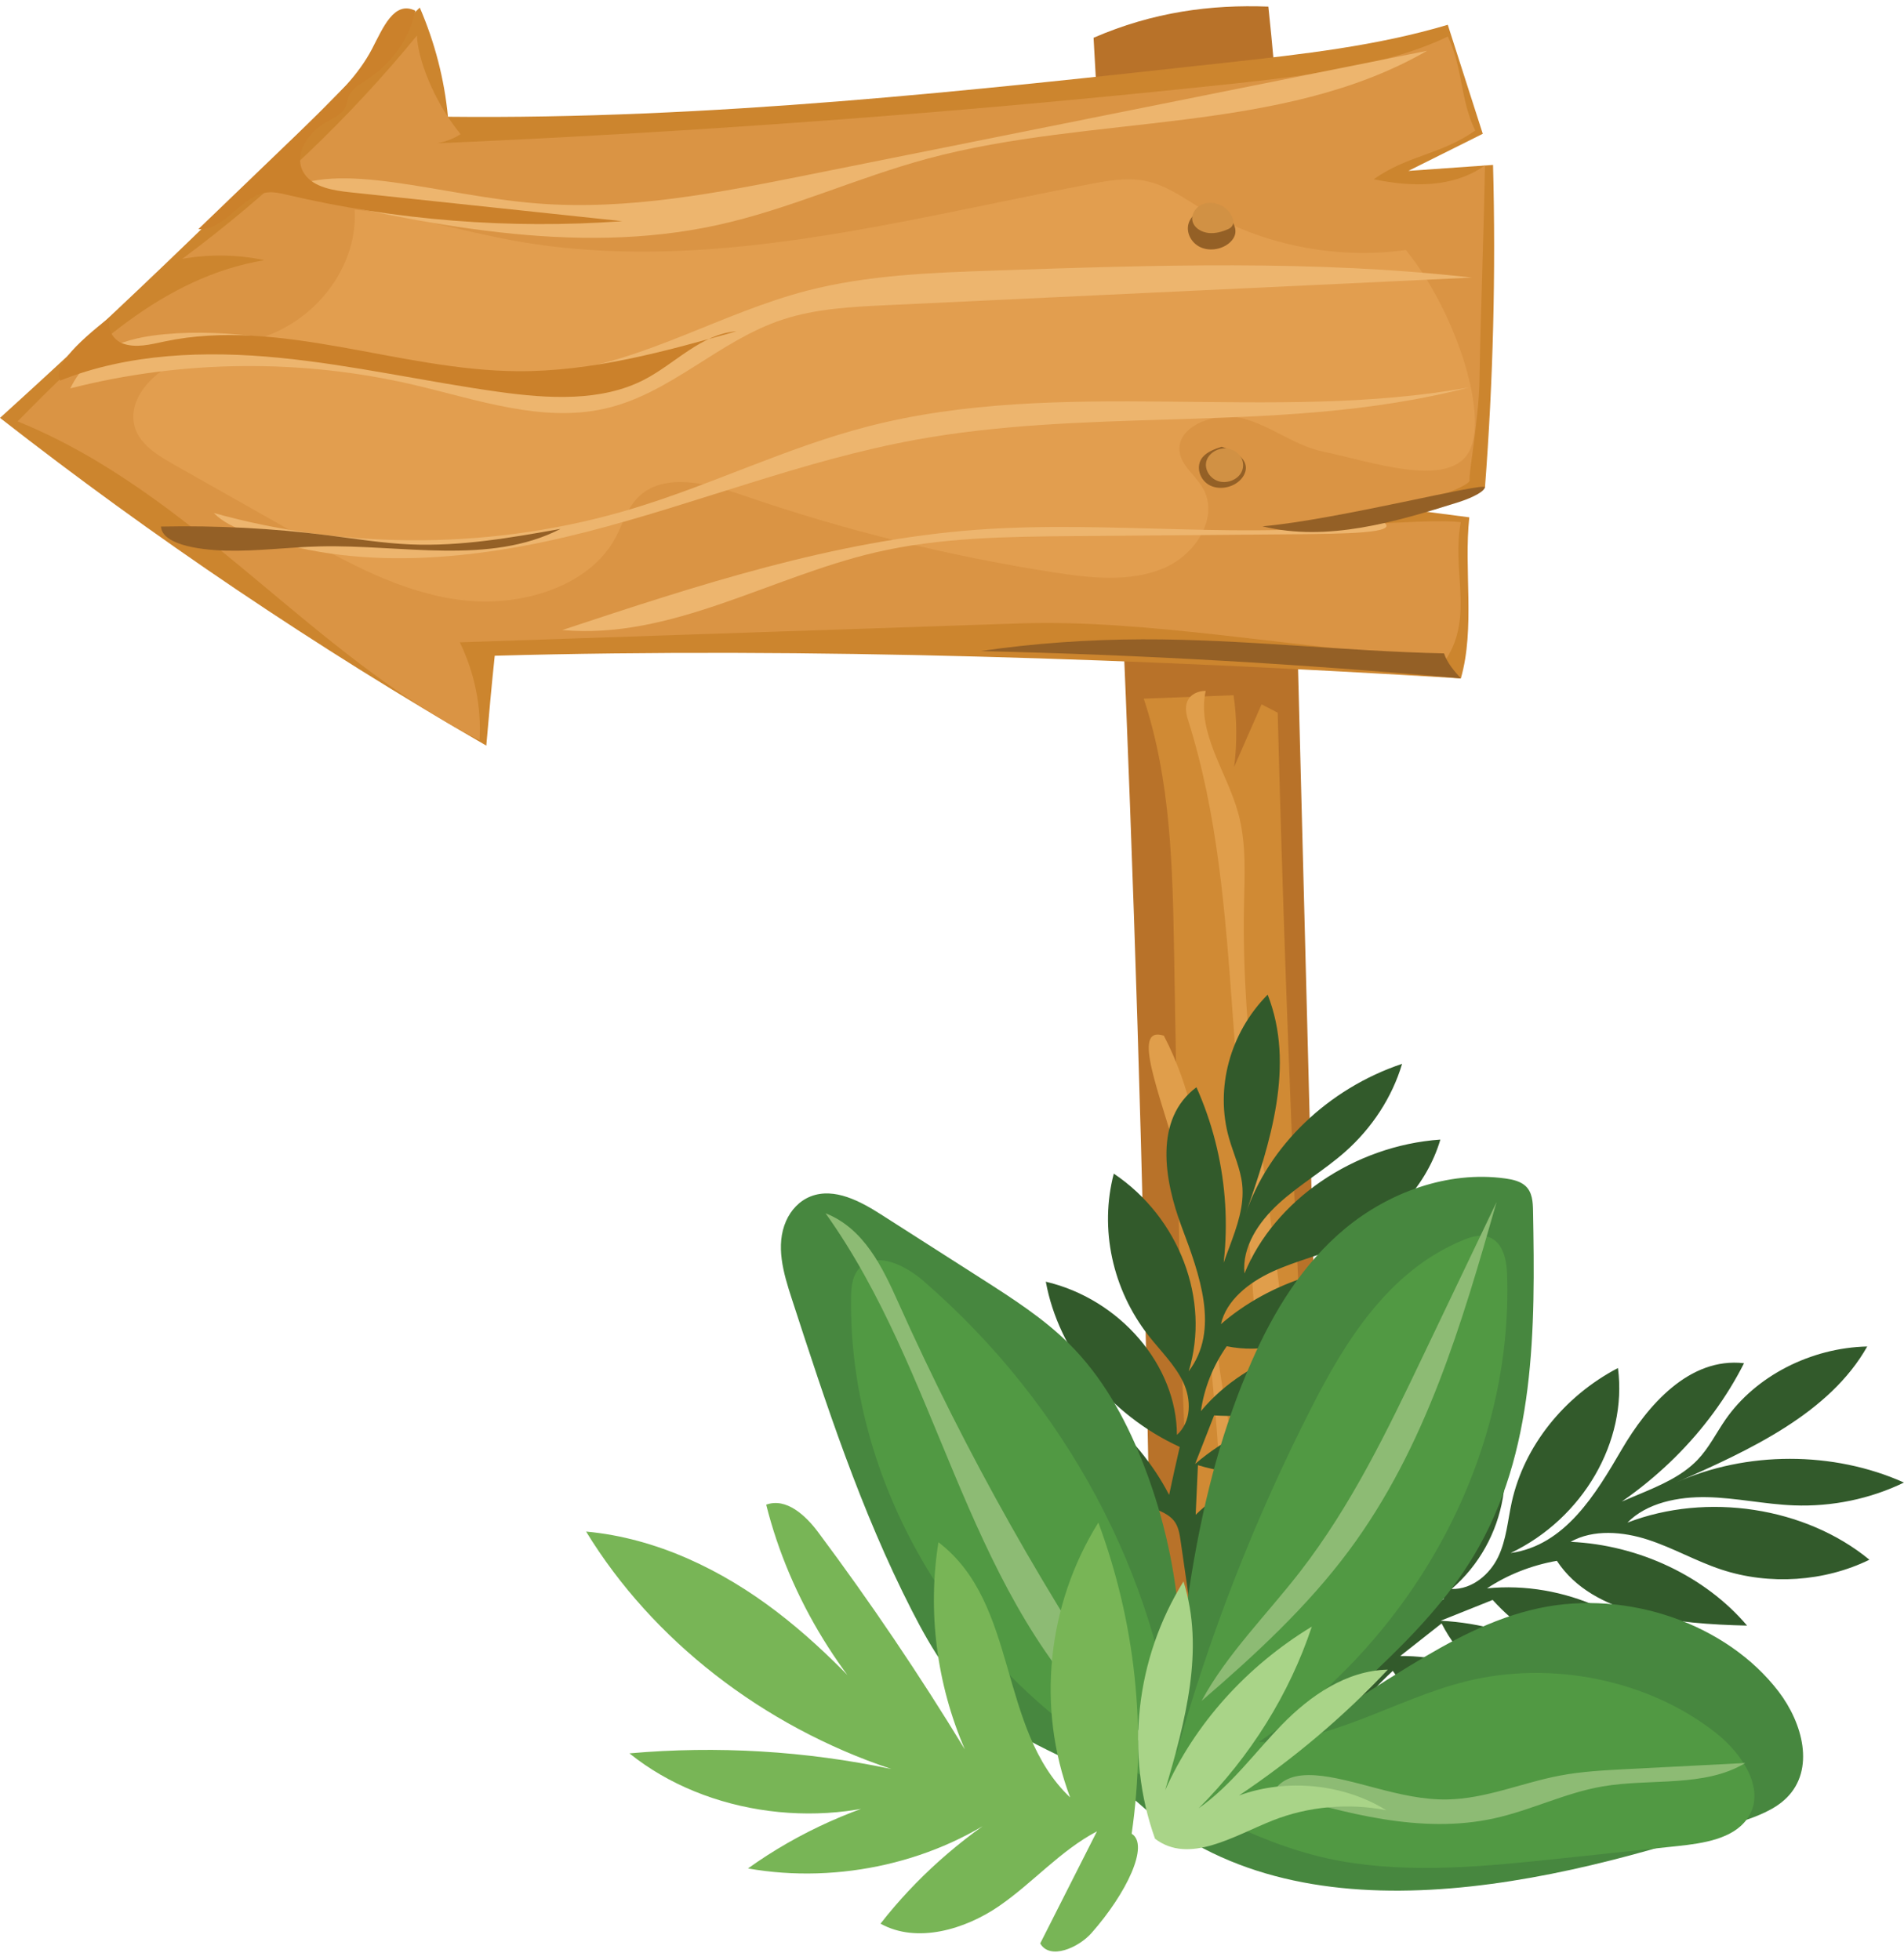 <?xml version="1.0" encoding="UTF-8"?>
<!DOCTYPE svg PUBLIC '-//W3C//DTD SVG 1.0//EN'
          'http://www.w3.org/TR/2001/REC-SVG-20010904/DTD/svg10.dtd'>
<svg height="503.8" preserveAspectRatio="xMidYMid meet" version="1.0" viewBox="0.0 -1.6 489.3 503.8" width="489.3" xmlns="http://www.w3.org/2000/svg" xmlns:xlink="http://www.w3.org/1999/xlink" zoomAndPan="magnify"
><g
  ><g
    ><g
      ><g
        ><g
          ><path d="M281.03,8.11c8.62,150.33,13.99,300.82,15.19,452.23,13.93,5.85,30.29,6.79,44.92,2.57-2.95-114.33-5.9-228.67-8.86-343-1.03-39.98-2.07-80.01-6.33-119.81-14.77-.57-29.66,1.38-44.92,8.01Z" fill="#b87229"
          /></g
          ><g
          ><path d="M303.39,450.64c7.67-17.59,4.86-37.28,3.03-56.12-2.5-25.74-2.96-51.61-3.41-77.45-.43-24.52-.86-49.04-1.28-73.56-.39-22.04-.82-44.41-7.8-65.53,7.69-.3,15.39-.6,23.08-.89,.88,6.11,.93,12.32,.14,18.44l7.06-16.09c1.38,.72,2.76,1.43,4.14,2.15,2.41,93.24,6.65,186.45,12.73,279.55-14.83,2.22-30.81-4.27-37.69-10.51Z" fill="#d08a34"
          /></g
          ><g
          ><path d="M305.28,183.36c7.73,24.41,9.62,49.97,11.47,75.31,.81,11.13,1.63,22.25,2.44,33.38,2.12,28.98,4.23,57.97,6.35,86.95,.76,10.34,1.51,20.77-.02,31.04-1.23,8.27-3.91,16.34-4.59,24.66s.99,17.3,7.27,23.4c4.84-3.16-.05-9.67-2-14.78-1.92-5.03-.39-10.53,.9-15.73,15.87-64.07-8.68-130.41-7.43-196.06,.16-8.13,.69-16.39-1.5-24.27-2.93-10.53-10.7-20.64-8.32-31.28-1.95-.02-6.57,1.1-4.58,7.39Z" fill="#e09e4b"
          /></g
          ><g
          ><path d="M299.1,264.62c13.84,26.54,10.21,57.46,14.46,86.56,1.59,10.89,4.32,21.7,4.32,32.68,0,26.01-15.2,52.18-6.96,77.09-1.86-.24-3.72-.47-5.58-.71-5.48-22.54,5.27-45.45,7.53-68.44,1.15-11.72,.08-23.52-.99-35.25-1.83-20.09-3.68-40.28-9.04-59.85-4.75-17.34-12.29-34.85-3.75-32.1Z" fill="#e09e4b"
          /></g
        ></g
        ><g
        ><g
          ><path d="M93.74,15.42C63.54,46.43,32.27,76.57,0,105.81c39.36,30.74,81.16,58.92,124.97,84.24,.68-7.75,1.36-15.5,2.17-23.1,80.9-2.26,167.52,.89,248.28,5.82,3.71-12.99,.72-28.04,2.17-41.4-5.21-.68-10.42-1.36-15.64-2.03,6.56-1.88,13.11-3.77,19.67-5.65,2.11-27.58,2.8-55.26,2.07-82.9-7.25,.51-14.5,1.02-21.75,1.53,6.35-3.17,12.71-6.34,19.11-9.53-3-9.34-6-18.68-8.99-28.02-18.26,5.45-37.5,7.59-56.59,9.69-66.5,7.33-133.16,14.67-200.35,13.95-.92-9.6-3.37-19.08-7.24-28.06-3.32,3.02-5.93,6.65-14.14,15.07Z" fill="#cc852e"
          /></g
          ><g
          ><path d="M107.16,7.53c-17.41,21.28-37.72,40.61-60.32,57.41,6.96-1.24,14.21-1.13,21.12,.33-26.15,4.35-45.79,23.43-63.43,41.44,45.57,18.5,75.09,59.94,118.71,81.96,.5-8.59-1.25-17.29-5.07-25.17,48.03-1.62,96.05-3.24,144.08-4.87,32.07-1.08,69.72,6.18,109.43,9.11,7.04-10.93,1.37-22.65,3.72-35.13-8.6-.92-22.11,1.09-30.71,.17,9.82-1.1,33.56-9.02,32.97-10.96-.32-1.04,2.39-15.96,2.55-25.75,.27-16.99,1.13-38.16,1.4-55.15-8.07,5.74-18.59,5.65-28.58,3.55,9.04-6.33,17.03-6.18,26.08-12.51-3.91-8.06-3.14-16.11-7.04-24.17-17.34,8.38-42.02,10.74-61.55,12.79-67.17,7.05-134.61,11.99-202.15,14.82,3.52,.27,7.13-.63,9.99-2.51-7.21-8.84-11.1-19.86-11.2-25.38Z" fill="#da9444"
          /></g
          ><g
          ><path d="M361.3,62.66c-18.06,2.49-37.09-1.32-52.31-10.47-4.73-2.85-9.3-6.27-14.86-7.33-4.56-.87-9.29-.05-13.85,.82-48.85,9.26-98.71,23.39-147.69,14.67-13.87-2.47-27.38-6.76-41.45-8.04,.8,13.41-8.38,26.85-21.98,32.18-7.57,2.97-16.12,3.57-23.53,6.87-7.41,3.3-13.68,11.04-10.57,17.97,1.75,3.9,5.93,6.38,9.87,8.61,10.41,5.89,20.82,11.77,31.23,17.66,13.17,7.45,26.86,15.07,42.24,17.02s33.02-3.38,39.79-16.04c1.94-3.63,3-7.79,6.11-10.67,6.61-6.13,17.86-3.23,26.7-.18,25.83,8.92,52.63,15.56,79.87,19.8,9.33,1.45,19.32,2.55,27.94-.98,8.63-3.53,14.72-13.46,10.14-20.97-1.82-2.98-5.09-5.34-5.75-8.69-1.33-6.78,8.98-10.85,16.28-8.92,7.29,1.93,13.26,7.02,20.67,8.54,11.86,2.43,32.53,9.77,37.5-.28,4.97-10.05-4.21-36.81-16.37-51.55Z" fill="#e29e4f"
          /></g
          ><g
          ><path d="M18.1,98.22c28.63-7.32,59.41-7.64,88.22-.91,16.22,3.79,32.93,9.81,49.17,6.11,16.9-3.85,29.15-17.41,45.51-22.84,8.61-2.86,17.93-3.32,27.08-3.75,50.07-2.36,100.14-4.72,150.2-7.08-40.65-4.6-81.8-3.21-122.74-1.81-16.23,.56-32.66,1.14-48.27,5.21-21.63,5.64-41.05,17.82-63.32,20.83-33.9,4.58-67.62-12.87-101.71-9.67-9.49,.89-19.13,3.57-24.17,13.91Z" fill="#edb56e"
          /></g
          ><g
          ><path d="M377.67,97.95c-50.87,9.27-104.92-2.84-154.81,10.11-20.82,5.4-40.03,14.98-60.59,21.16-34.52,10.37-72.6,10.73-107.35,1.03,2.31,2.35,5.51,3.81,8.71,5.02,27.25,10.38,58.54,7.15,86.99-.13,28.45-7.28,55.71-18.41,84.69-23.7,21.18-3.87,42.89-4.54,64.48-5.2,26.02-.8,52.05-1.59,77.87-8.3Z" fill="#edb56e"
          /></g
          ><g
          ><path d="M355.52,132.62c-34.48,4.85-69.76-.62-104.53,1.95-36.74,2.72-71.87,14.3-106.49,25.77,27.92,2.52,53.31-13.61,80.48-19.95,16.67-3.89,34.08-4.05,51.29-4.2,18.34-.15,36.68-.31,55.03-.46,14.25-.12,28.54-.24,24.23-3.12Z" fill="#edb56e"
          /></g
          ><g
          ><path d="M72.45,47.74c36.68,8.27,75.11,16.56,111.85,8.52,18.58-4.07,35.79-12.15,54.11-17.09,42.44-11.43,90.97-6.15,128.31-27.71-52.95,10.61-105.89,21.23-158.84,31.84-22.98,4.61-46.39,9.24-69.83,7.39-25.33-2-51.12-11.46-65.6-2.96Z" fill="#edb56e"
          /></g
          ><g
          ><path d="M106.73,1.15c-1.45,7.03-5.98,13.5-12.38,17.69-1.79,1.17-3.83,2.28-4.66,4.13-.44,.99-.49,2.1-.98,3.07-.91,1.82-3.1,2.74-4.97,3.8-4.93,2.79-8.57,8.85-5.47,13.31,2.38,3.42,7.4,4.22,11.83,4.69,23.27,2.47,46.54,4.94,69.81,7.41-28.9,2.1-58.18-.21-86.24-6.8-1.45-.34-2.92-.69-4.41-.63-7.21,.33-11.08,9.86-18.29,9.48,9.93-9.56,19.87-19.11,29.8-28.67,5.62-5.41,11.34-10.94,14.83-17.65,2.81-5.39,5.67-12.54,11.13-9.82Z" fill="#cb812b"
          /></g
          ><g
          ><path d="M15.48,96.22c17.47-7.01,37.29-7.72,56.28-5.86,18.99,1.86,37.59,6.15,56.48,8.77,12.61,1.75,26.3,2.58,37.37-3.17,8-4.16,14.46-11.63,23.64-12.41-18.34,5.17-37.05,10.39-56.25,10.26-30.56-.2-60.94-13.92-90.71-7.64-3.6,.76-7.48,1.79-10.88,.47-3.4-1.33-4.9-6.37-1.61-7.9-8.75,6.57-16.73,13.98-14.32,17.48Z" fill="#cb812b"
          /></g
          ><g
          ><path d="M41.37,133.74c14.35-.3,28.72,.45,42.93,2.25,7.02,.89,14.01,2.03,21.09,2.34,12.98,.56,25.89-1.72,38.64-3.98-18.2,9.37-40.82,4.01-61.75,4.49-8.08,.19-16.13,1.29-24.21,1.09-8.08-.21-16.45-1.89-16.7-6.18Z" fill="#946026"
          /></g
          ><g
          ><path d="M324.45,133.69c16.67,4.06,34.19-1.12,50.49-6.25,1.67-.53,6.21-2.21,6.67-3.76s-37.81,8.29-57.16,10Z" fill="#946026"
          /></g
          ><g
          ><path d="M371.08,166.34c-25.88-.56-51.66-3.69-77.55-3.61-13.91,.04-27.81,1.01-41.54,3.02,41.22,.95,82.39,3.29,123.42,7.02-1.72-1.94-3.44-3.87-4.32-6.43Z" fill="#946026"
          /></g
        ></g
        ><g
        ><path d="M312,50.62c-2.58,1.09-5.4,2.39-6.41,4.81-1.01,2.41,.39,5.38,2.94,6.53,2.55,1.15,5.89,.46,7.77-1.47,1.88-1.93,2.26-4.9-4.3-9.87Z" fill="#946026"
        /></g
        ><g
        ><path d="M313.93,113.23c-1.82,.61-3.74,1.3-4.9,2.71-1.87,2.28-.77,5.95,2,7.27,2.77,1.33,6.53,.29,8.25-2.08,1.73-2.37,1.44-5.7-5.36-7.9Z" fill="#946026"
        /></g
        ><g
        ><path d="M315.45,113.7c-2.37-.35-4.89,1.17-5.44,3.29-.55,2.12,.96,4.5,3.25,5.14,2.29,.64,5.02-.56,5.88-2.59,1.05-2.47-.54-5.37-3.7-5.84Z" fill="#d19144"
        /></g
        ><g
        ><path d="M315.61,57.3c-1.54,.68-3.26,1.16-4.97,.99-1.71-.17-3.4-1.09-4.02-2.54-.78-1.82,.41-4.04,2.38-4.84s4.4-.28,5.98,1.04c1.58,1.32,3.18,4.22,.63,5.35Z" fill="#d19144"
        /></g
      ></g
      ><g
      ><path d="M306.36,414.93c-.99-6.85-1.98-13.7-2.97-20.55-.26-1.78-.55-3.65-1.71-5.11-1.31-1.64-3.49-2.48-5.52-3.32-17.61-7.36-31.68-21.41-38.05-38,18.44,5.86,34.05,18.66,42.34,34.69,.86-4.02,1.72-8.03,2.73-12.33-17.95-8.23-31.13-24.5-34.42-42.47,19.09,4.48,33.66,21.51,33.69,39.38,3.78-3.4,3.72-9.11,1.62-13.55-2.1-4.44-5.84-8.04-8.92-11.98-9.3-11.89-12.64-27.45-8.92-41.63,16.87,11.34,24.87,32.47,19.24,50.81,8.06-10.58,2.81-24.86-1.76-37.03-4.57-12.17-7.2-27.82,3.76-35.98,8.05,18.02,9.72,38.32,4.71,57.22-.56-11.04,8.24-21.29,7.04-32.28-.45-4.07-2.25-7.9-3.38-11.86-3.64-12.76,.21-27.07,9.93-36.88,7.12,18.13,.72,38.07-5.68,56.42,5.92-17.54,21.24-32.27,40.23-38.64-2.55,8.56-7.69,16.48-14.7,22.67-5.36,4.73-11.74,8.43-17,13.24-5.26,4.81-9.48,11.24-8.81,17.98,7.71-18.87,28.2-32.88,50.34-34.42-3.37,11.47-12.37,21.48-24.08,26.8-6.15,2.79-12.93,4.33-19.06,7.14-6.14,2.82-11.88,7.39-13.25,13.5,12.71-11.04,30.89-16.71,48.41-15.1-12.85,11.71-29.14,24.4-46.92,20.78-3.53,5.03-5.81,10.77-6.64,16.69,11.87-14.31,33.37-21.44,52.63-17.47-12.03,12.66-30.85,19.76-49.24,18.56-1.62,4.16-3.25,8.31-4.87,12.47,14.82-12.7,36.53-18.46,56.56-15-12.71,14.85-36.18,21.29-55.84,15.32-.19,4.25-.38,8.49-.58,12.74,11.98-11.6,30.98-16.82,48.05-13.2-9.81,13.34-28.99,20.42-46.3,17.09,.39,9.13,2.3,18.2,5.66,26.82-2.36,.31-4.72,.62-8.33-3.51Z" fill="#325a2b"
      /></g
      ><g
      ><path d="M337.4,442.14c4.82-5.35,9.64-10.7,14.46-16.06,1.26-1.39,2.55-2.87,2.92-4.64,.42-1.99-.41-4-1.12-5.92-6.18-16.66-4.56-35.56,4.39-51.15,7.95,16.17,8.4,35.24,1.21,51.71,3.81-2.19,7.63-4.38,11.77-6.66-5.71-17.47-1.7-37.32,10.47-51.83,9.51,15.66,5.84,36.94-8.48,49.23,5.33,.16,9.87-3.81,11.99-8.24,2.12-4.43,2.45-9.36,3.49-14.1,3.16-14.28,13.36-27.17,27.29-34.45,2.48,18.9-8.99,38.67-27.58,47.55,14.02-1.95,21.89-15.21,28.52-26.57,6.63-11.36,17.39-23.84,31.46-22.22-8.94,17.67-24.09,32.7-42.7,42.37,8.47-7.94,22.75-9.18,30.74-17.52,2.96-3.09,4.8-6.91,7.2-10.37,7.74-11.16,21.88-18.44,36.42-18.78-9.67,17.13-30.07,26.61-49.19,34.99,18.14-8.15,40.48-8.15,58.63-.02-8.62,4.2-18.5,6.25-28.28,5.87-7.47-.28-14.82-1.95-22.3-2.11-7.47-.16-15.53,1.47-20.48,6.54,20.43-7.87,45.75-3.99,62.18,9.54-11.52,5.65-25.73,6.6-38.04,2.53-6.47-2.13-12.35-5.55-18.82-7.66s-14.09-2.76-19.93,.53c17.59,.8,34.62,8.88,45.35,21.53-18.21-.43-39.59-2.45-48.88-16.65-6.46,1.13-12.64,3.56-17.95,7.08,19.63-2,40.11,7.27,50.15,22.68-18.42,.77-37.04-6.77-48.7-19.71-4.45,1.78-8.9,3.57-13.35,5.35,20.37,1.04,39.89,11.4,50.86,26.97-20.64,1.82-41.92-9.22-50.63-26.28-3.54,2.79-7.08,5.58-10.62,8.37,17.53-.07,34.77,8.87,43.58,22.6-17.44,2.69-36.29-5.08-45.5-18.77-7.06,6.52-13.03,14.01-17.64,22.14-1.87-1.34-3.74-2.68-2.9-7.9Z" fill="#325a2b"
      /></g
      ><g
      ><path d="M292.97,462.2c-10.8-9.71-26.57-13.55-38.15-22.5-9.33-7.22-15.35-17.29-20.51-27.38-13.14-25.71-22.02-53.01-30.86-80.18-2.12-6.5-4.21-13.6-1.44-19.9,1.2-2.73,3.39-5.2,6.38-6.35,6.04-2.32,12.7,1.26,18.06,4.69,8.53,5.45,17.05,10.9,25.58,16.35,8.02,5.13,16.11,10.3,22.72,16.87,8.47,8.41,14.21,18.8,18.52,29.49,10.45,25.92,12.92,54.43,7.08,81.51,3.15-36.18,6.47-73.01,21.4-106.69,5.58-12.6,12.95-24.86,24.02-34.01,11.06-9.15,26.3-14.86,41.1-12.79,1.88,.26,3.86,.71,5.19,1.95,1.73,1.62,1.87,4.1,1.91,6.35,.56,30.26,.72,62.08-15.24,88.67-6.43,10.72-15.25,20.11-24.54,28.94-11.64,11.06-24.14,21.38-37.37,30.85,14.37-11.29,29.5-21.78,45.28-31.39,10.37-6.31,21.26-12.34,33.42-14.93,22.73-4.85,48.27,4.04,61.56,21.44,6.19,8.1,9.4,19.98,2.09,27.28-3.08,3.07-7.48,4.73-11.78,6.17-47.56,15.91-113.68,32.18-154.41-4.43Z" fill="#47873f"
      /></g
      ><g
      ><path d="M288.29,451.74c-43.13-26.17-70.2-72.78-69.58-119.81,.04-2.88,.32-6.07,2.63-8.04,4.42-3.78,11.52-.09,15.92,3.71,36.68,31.77,60.22,75.72,65.05,121.48,8.53-30.59,20.21-60.46,34.83-89.1,8.74-17.13,19.84-34.97,38.78-42.8,1.91-.79,4.04-1.48,6.07-.99,4.08,.97,5.16,5.69,5.3,9.51,1.69,46.27-22.9,92.7-63.8,120.46,18.75,.1,35.11-11.06,53.19-15.58,22.06-5.52,47.02-.39,64.28,13.23,7.08,5.58,13.12,15.04,7.98,22.16-3.65,5.06-11.14,6.22-17.76,6.92-10.1,1.07-20.21,2.14-30.31,3.21-18.79,1.99-37.95,3.97-56.5,.62-18.55-3.35-36.61-13.16-56.09-24.98Z" fill="#519943"
      /></g
      ><g
      ><path d="M293.97,445.21c-24.55-35.59-45.7-73.1-63.11-111.99-4.06-9.06-8.81-19.07-18.71-22.97,29.31,41.03,35.28,94.47,71.39,130.78,3.03,3.05,6.44,6.05,10.43,4.18Z" fill="#8dbb74"
      /></g
      ><g
      ><path d="M308.81,435.57c13.81-11.87,27.21-24.29,37.84-38.6,19.82-26.67,29.05-58.48,37.95-89.61-6.29,13.16-12.58,26.32-18.87,39.48-9.14,19.13-18.38,38.4-31.58,55.47-8.6,11.12-18.83,21.21-25.34,33.24Z" fill="#8dbb74"
      /></g
      ><g
      ><path d="M327.19,459c18.43,5.44,38.04,10.93,56.87,6.76,9.47-2.09,18.19-6.55,27.77-8.19,12.35-2.12,26.25,.33,36.68-6.02-10.16,.52-20.33,1.05-30.49,1.57-5.74,.3-11.5,.59-17.12,1.66-9.76,1.84-19.07,5.98-29.03,6.14-6.16,.1-12.21-1.34-18.13-2.89-11.14-2.92-22.14-6.28-26.54,.98Z" fill="#8dbb74"
      /></g
      ><g
      ><path d="M290.82,469.73c3.89-26.79,.94-54.37-8.56-79.98-13.22,21.22-15.92,47.59-7.25,70.65-18.68-17.71-13.15-49.84-33.85-65.59-2.83,17.88-.47,36.42,6.79,53.24-11.64-19.13-24.23-37.78-37.73-55.87-3.13-4.19-8.14-8.92-13.32-7.03,6.07,24.18,19.91,46.71,39.4,64.12-11.35-12.95-22.8-26-36.75-36.65-13.96-10.66-30.77-18.89-48.93-20.56,17.03,27.91,45.4,49.99,78.43,61.03-21.99-4.65-44.82-6.02-67.29-4.02,19.95,16.1,50.75,20.1,74.89,9.72-16.14,3.68-31.39,10.5-44.43,19.86,23.48,4.14,48.88-1.72,67.31-15.54-12.9,8.03-24.22,18.15-33.25,29.73,9.34,5.21,21.79,1.47,30.51-4.55,8.72-6.02,15.64-14.17,25.11-19.18-4.86,9.6-9.72,19.21-14.58,28.81,2.47,4.34,9.83,1.13,13.19-2.68,9.02-10.21,14.94-22.65,10.32-25.51Z" fill="#78b556"
      /></g
      ><g
      ><path d="M296.83,471.03c-7.75-21.69-5.03-46.28,7.31-66.15,5.53,17.46,.42,36.08-4.7,53.64,7.57-16.99,20.88-31.83,37.68-42.03-5.73,17.26-15.74,33.34-29.08,46.7,8.46-5.96,14.38-14.32,21.49-21.59,7.11-7.27,16.4-13.82,27.12-14.05-11.33,12.05-24.19,22.92-38.23,32.34,12.27-4.46,26.94-2.98,37.83,3.8-9.73-1.92-20.12-.98-29.24,2.65-10.12,4.03-21.42,11.33-30.18,4.68Z" fill="#a9d488"
      /></g
    ></g
  ></g
></svg
>
